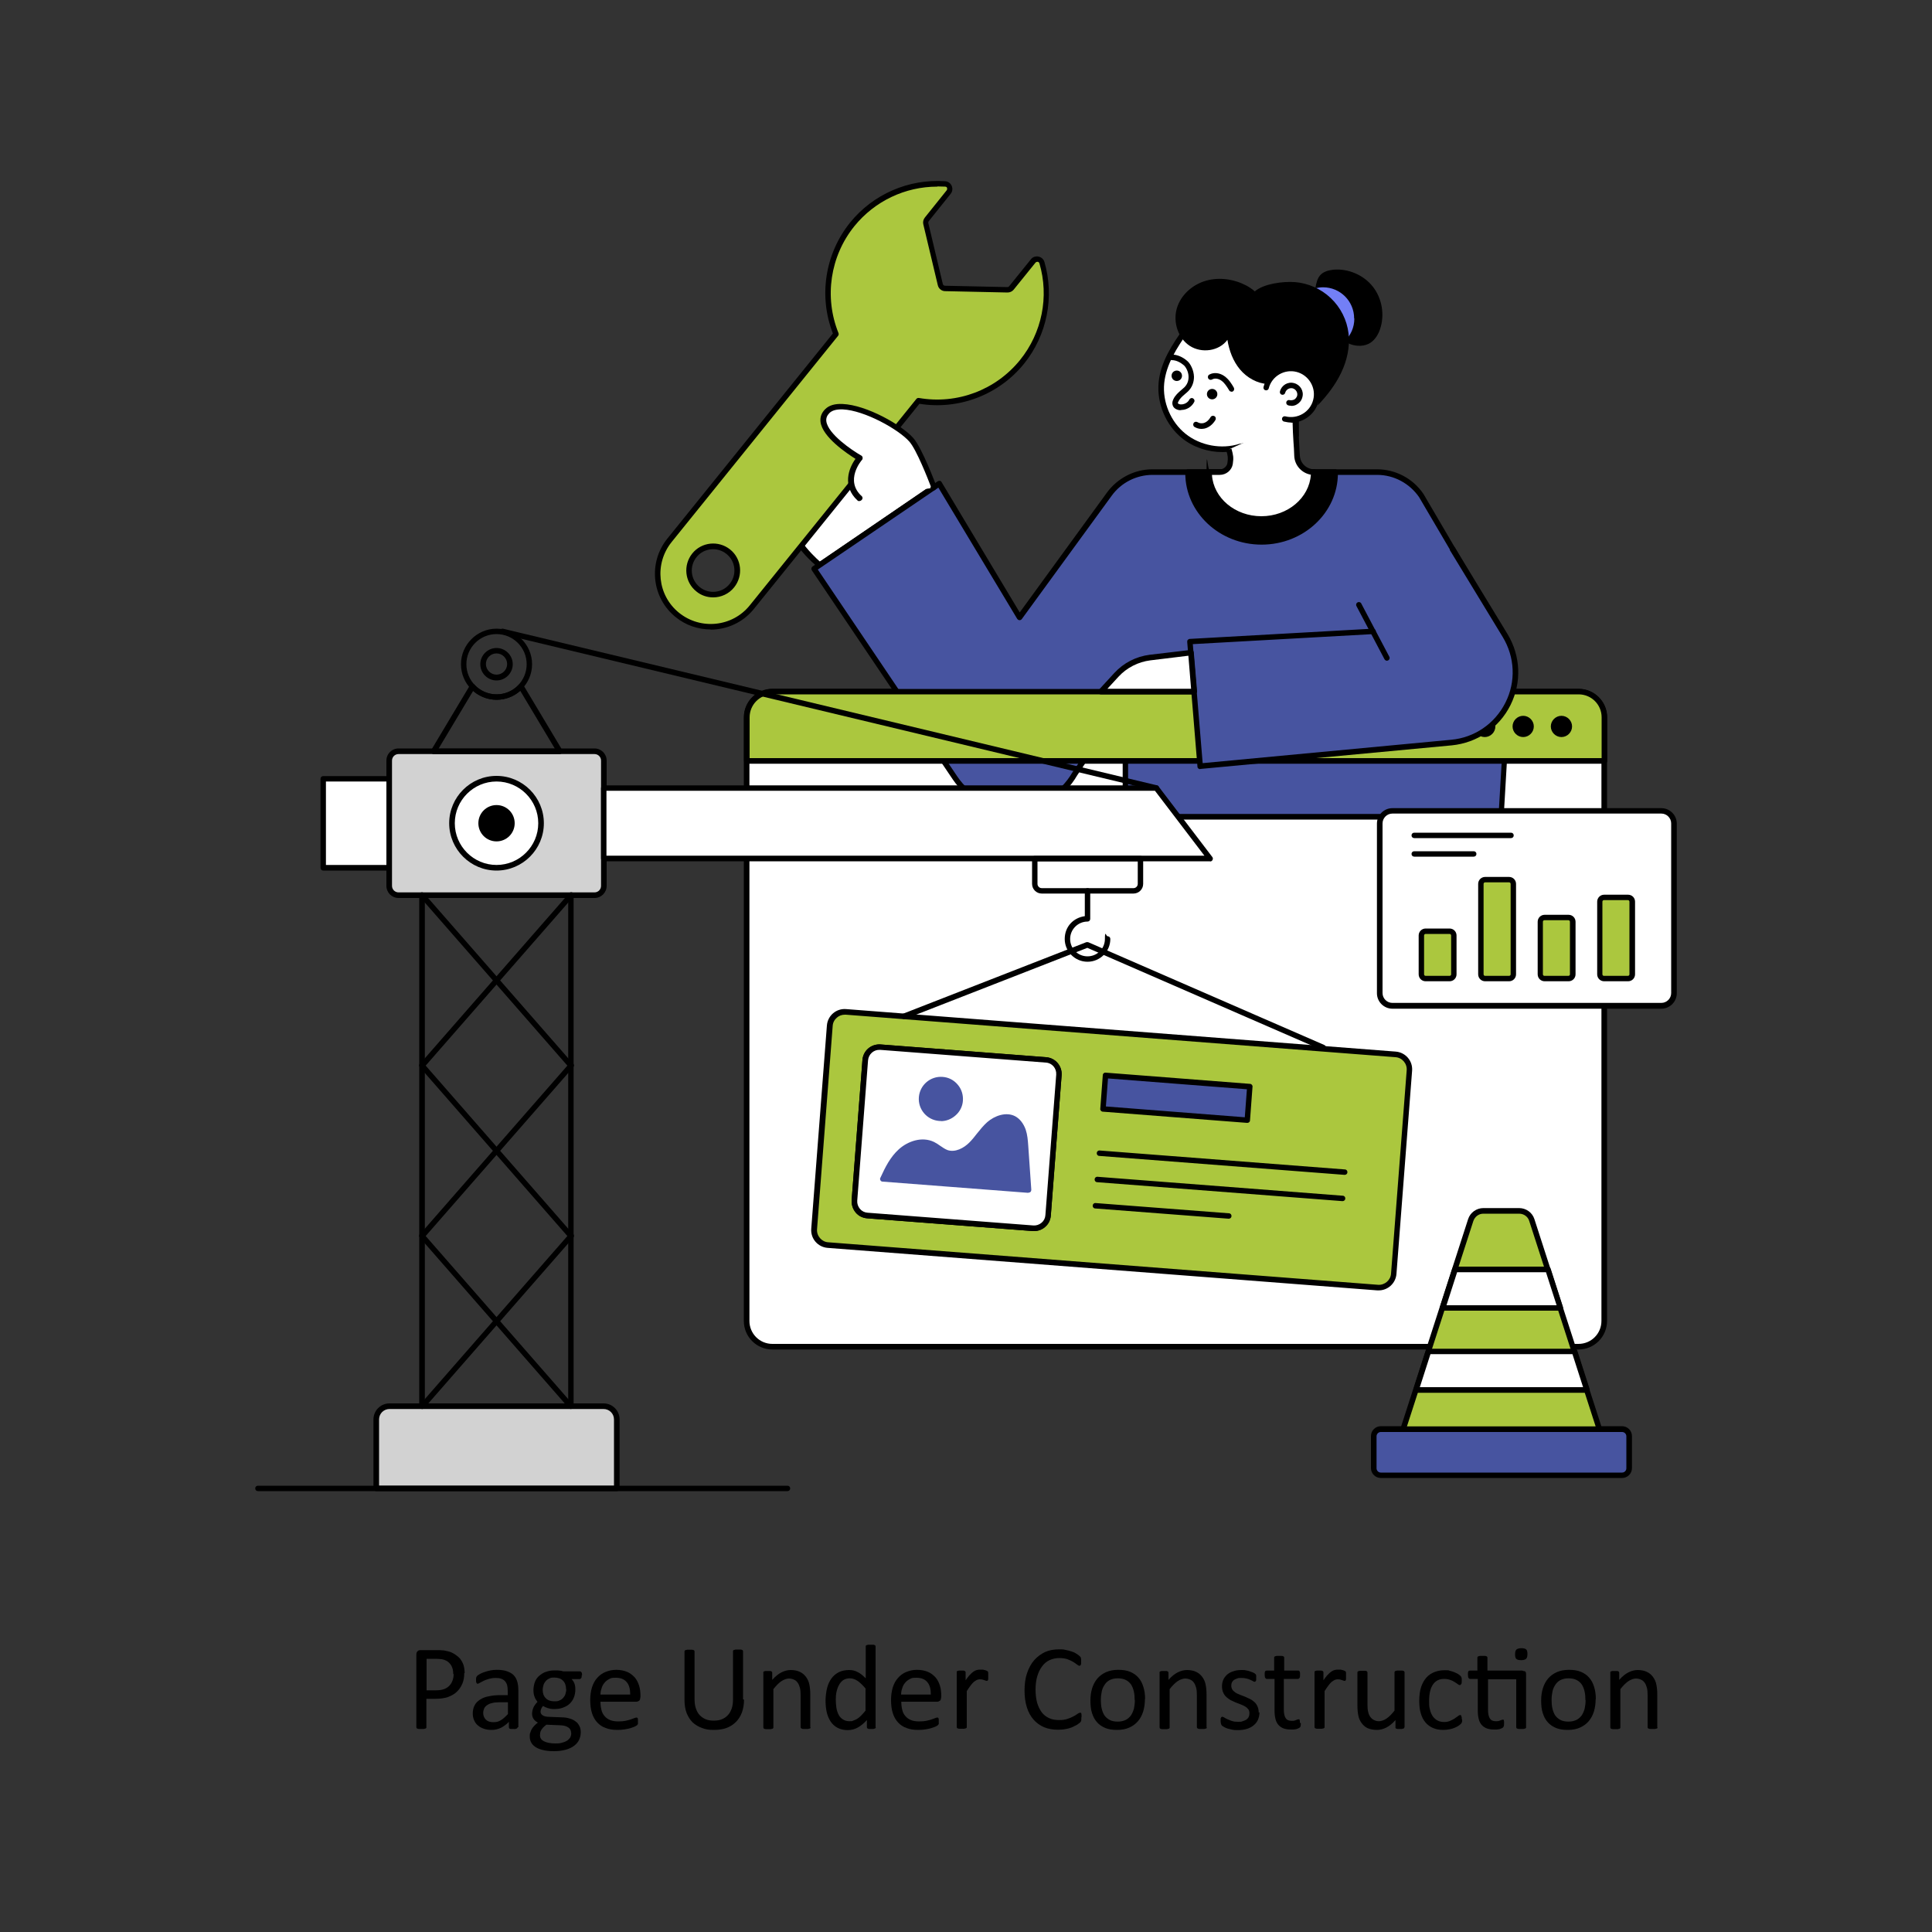 <?xml version="1.0" encoding="UTF-8"?>
<svg xmlns="http://www.w3.org/2000/svg" version="1.1" viewBox="0 0 1000 1000">
  <rect x="0" y="0" width="1000" height="1000" fill="#333333" stroke="none"/>
  <defs>
    <style>
      .cls-1 {
        fill: #fff;
      }

      .cls-2 {
        fill: #abc73e;
      }

      .cls-3 {
        fill: #4754a0;
      }

      .cls-4 {
        fill: #737ff6;
      }

      .cls-5 {
        fill: #d2d2d2;
      }
    </style>
  </defs>
  <!-- Generator: Adobe Illustrator 28.7.1, SVG Export Plug-In . SVG Version: 1.2.0 Build 142)  -->
  <g>
    <g id="Layer_1">
      <g>
        <g>
          <path d="M240.3,866c0,2-.3,3.9-1,5.5-.7,1.6-1.6,3-2.9,4.2-1.2,1.2-2.8,2-4.6,2.7-1.8.6-4,.9-6.5.9h-4.6v14.7c0,.2,0,.3-.1.4,0,.1-.2.2-.4.3-.2,0-.5.1-.8.2-.3,0-.8,0-1.3,0s-1,0-1.3,0c-.3,0-.6-.1-.8-.2-.2,0-.4-.2-.4-.3,0-.1-.1-.3-.1-.4v-37.6c0-.8.2-1.4.7-1.8.4-.4.9-.5,1.5-.5h8.7c.9,0,1.7,0,2.5.1.8,0,1.8.2,2.9.5,1.1.2,2.2.7,3.4,1.4,1.1.7,2.1,1.5,2.9,2.4.8,1,1.4,2.1,1.8,3.3.4,1.3.6,2.7.6,4.2ZM234.6,866.5c0-1.7-.3-3-.9-4.2-.6-1.1-1.4-1.9-2.3-2.5-.9-.5-1.9-.9-2.8-1-1-.1-1.9-.2-2.8-.2h-5v16.3h4.9c1.6,0,3-.2,4.1-.6,1.1-.4,2-1,2.7-1.7.7-.7,1.3-1.6,1.7-2.7.4-1,.6-2.2.6-3.4Z"/>
          <path d="M267.9,894c0,.3,0,.4-.3.6-.2.1-.4.2-.7.3s-.7,0-1.3,0-1,0-1.3,0c-.3,0-.6-.2-.7-.3-.1-.1-.2-.3-.2-.6v-2.8c-1.2,1.3-2.6,2.3-4.1,3.1-1.5.7-3.1,1.1-4.8,1.1s-2.8-.2-4-.6c-1.2-.4-2.2-.9-3.1-1.7-.9-.7-1.5-1.6-2-2.7-.5-1.1-.7-2.3-.7-3.6s.3-3,1-4.2c.6-1.2,1.6-2.1,2.8-2.9,1.2-.8,2.7-1.4,4.5-1.7,1.8-.4,3.7-.6,5.9-.6h3.9v-2.2c0-1.1-.1-2.1-.3-2.9-.2-.8-.6-1.5-1.1-2.1-.5-.6-1.2-1-2-1.3-.8-.3-1.8-.4-3-.4s-2.4.2-3.4.5c-1,.3-1.9.6-2.7,1-.8.4-1.4.7-1.9,1-.5.3-.9.5-1.1.5s-.3,0-.4-.1c-.1,0-.2-.2-.3-.4,0-.2-.2-.4-.2-.6,0-.3,0-.6,0-.9,0-.5,0-.9.1-1.2,0-.3.3-.6.5-.9.3-.3.8-.6,1.5-1,.7-.4,1.5-.7,2.4-1,.9-.3,1.9-.6,3-.8,1.1-.2,2.1-.3,3.2-.3,2,0,3.8.2,5.2.7,1.4.5,2.6,1.1,3.5,2,.9.9,1.5,2,1.9,3.3.4,1.3.6,2.9.6,4.6v19.1ZM262.8,881.1h-4.4c-1.4,0-2.7.1-3.7.4-1,.2-1.9.6-2.6,1.1-.7.5-1.2,1-1.5,1.7-.3.7-.5,1.4-.5,2.3,0,1.5.5,2.6,1.4,3.5.9.9,2.2,1.3,3.9,1.3s2.6-.3,3.8-1c1.2-.7,2.4-1.8,3.7-3.2v-6Z"/>
          <path d="M301.1,867c0,.7,0,1.3-.3,1.6-.2.3-.5.5-.8.5h-4.1c.7.8,1.2,1.6,1.5,2.5.3.9.4,1.9.4,2.8,0,1.6-.3,3.1-.8,4.3-.5,1.3-1.3,2.3-2.2,3.2-1,.9-2.1,1.5-3.5,2-1.3.5-2.8.7-4.5.7s-2.2-.2-3.3-.5c-1-.3-1.8-.7-2.4-1.1-.4.4-.7.8-.9,1.3-.2.5-.4,1-.4,1.7s.3,1.3,1,1.8c.7.5,1.6.7,2.7.8l7.4.3c1.4,0,2.7.2,3.9.6,1.2.3,2.2.8,3.1,1.5.9.6,1.5,1.4,2,2.4.5.9.7,2,.7,3.3s-.3,2.5-.8,3.7c-.5,1.2-1.4,2.2-2.5,3.1-1.1.9-2.6,1.6-4.3,2.1-1.7.5-3.8.8-6.2.8s-4.2-.2-5.8-.6c-1.6-.4-2.9-.9-3.9-1.6-1-.7-1.8-1.5-2.2-2.4-.5-.9-.7-1.9-.7-3s0-1.4.3-2c.2-.6.4-1.3.8-1.9.3-.6.8-1.1,1.3-1.7.5-.5,1.1-1.1,1.8-1.6-1-.5-1.8-1.2-2.3-2-.5-.8-.7-1.7-.7-2.6s.3-2.4.8-3.4c.5-1,1.2-1.9,2-2.7-.6-.8-1.2-1.7-1.5-2.6-.4-1-.6-2.2-.6-3.5s.3-3.1.8-4.3c.5-1.3,1.3-2.4,2.3-3.2s2.1-1.6,3.5-2c1.4-.5,2.8-.7,4.4-.7s1.7,0,2.4.1c.7,0,1.4.2,2.1.4h8.6c.4,0,.6.2.8.5.2.3.3.9.3,1.6ZM295.6,896.9c0-1.2-.5-2.2-1.5-2.8-1-.7-2.3-1-4-1.1l-7.3-.3c-.7.5-1.2,1-1.7,1.5-.4.5-.8.9-1,1.4-.3.4-.4.9-.5,1.3,0,.4-.1.8-.1,1.3,0,1.4.7,2.4,2.1,3.1,1.4.7,3.3,1.1,5.8,1.1s2.9-.2,3.9-.5c1.1-.3,1.9-.7,2.6-1.2.6-.5,1.1-1.1,1.4-1.7.3-.7.4-1.3.4-2ZM293,874.4c0-1.9-.5-3.4-1.6-4.5-1.1-1.1-2.6-1.6-4.5-1.6s-1.9.2-2.6.5c-.7.3-1.4.8-1.9,1.4-.5.6-.9,1.3-1.1,2-.2.8-.4,1.6-.4,2.4,0,1.9.5,3.3,1.6,4.4,1.1,1.1,2.5,1.6,4.5,1.6s1.9-.2,2.7-.5c.8-.3,1.4-.8,1.9-1.4.5-.6.9-1.2,1.1-2,.2-.8.4-1.5.4-2.4Z"/>
          <path d="M331.4,878.6c0,.8-.2,1.4-.6,1.7s-.9.5-1.4.5h-18.6c0,1.6.2,3,.5,4.2.3,1.3.8,2.3,1.6,3.2.7.9,1.7,1.6,2.9,2.1,1.2.5,2.6.7,4.3.7s2.5-.1,3.6-.3c1.1-.2,2-.5,2.7-.7.8-.3,1.4-.5,1.9-.7.5-.2.9-.3,1.1-.3s.3,0,.4.1c.1,0,.2.2.3.3,0,.1.1.4.1.6,0,.3,0,.6,0,1s0,.5,0,.7c0,.2,0,.4,0,.5,0,.2,0,.3-.2.4,0,.1-.2.2-.3.4-.1.1-.5.3-1,.6-.6.3-1.3.5-2.2.8-.9.3-1.9.5-3.1.7-1.2.2-2.4.3-3.8.3-2.3,0-4.4-.3-6.1-1-1.8-.6-3.2-1.6-4.4-2.9-1.2-1.3-2.1-2.9-2.7-4.8-.6-1.9-.9-4.2-.9-6.7s.3-4.6.9-6.6c.6-1.9,1.5-3.6,2.7-4.9,1.2-1.4,2.6-2.4,4.3-3.1,1.7-.7,3.6-1.1,5.6-1.1s4.1.4,5.7,1.1c1.6.7,2.8,1.7,3.9,2.9,1,1.2,1.7,2.6,2.2,4.2.5,1.6.7,3.4.7,5.2v.9ZM326.2,877.1c0-2.7-.5-4.9-1.8-6.4-1.3-1.6-3.2-2.3-5.7-2.3s-2.4.2-3.4.7c-1,.5-1.8,1.1-2.4,1.9-.7.8-1.2,1.7-1.5,2.8-.4,1.1-.6,2.2-.6,3.3h15.4Z"/>
          <path d="M385.1,879.8c0,2.5-.4,4.7-1.1,6.6-.7,1.9-1.8,3.6-3.1,4.9-1.3,1.3-3,2.4-4.9,3.1s-4.1,1-6.6,1-4.3-.3-6.1-1-3.4-1.6-4.8-2.9c-1.3-1.3-2.3-2.9-3.1-4.8-.7-1.9-1.1-4.1-1.1-6.6v-25.3c0-.2,0-.3.1-.4,0-.1.2-.2.4-.3.2,0,.5-.1.8-.2.3,0,.8,0,1.3,0s.9,0,1.3,0c.4,0,.6.1.8.2.2,0,.3.2.4.3,0,.1.1.3.1.4v24.6c0,1.9.2,3.5.7,4.9.5,1.4,1.1,2.6,2,3.5.9.9,1.9,1.6,3.1,2.1,1.2.5,2.6.7,4.1.7s3-.2,4.2-.7c1.2-.5,2.3-1.2,3.1-2.1.9-.9,1.5-2.1,2-3.4.5-1.4.7-3,.7-4.8v-24.9c0-.2,0-.3.1-.4,0-.1.2-.2.4-.3.2,0,.5-.1.8-.2.3,0,.8,0,1.3,0s.9,0,1.3,0c.3,0,.6.1.8.2.2,0,.3.2.4.3,0,.1.1.3.1.4v24.8Z"/>
          <path d="M419.6,894c0,.2,0,.3-.1.4,0,.1-.2.2-.4.3-.2,0-.5.1-.8.2-.3,0-.8,0-1.3,0s-1,0-1.3,0c-.3,0-.6-.1-.8-.2s-.3-.2-.4-.3c0-.1-.1-.3-.1-.4v-16.6c0-1.6-.1-2.9-.4-3.9-.3-1-.6-1.8-1.1-2.5-.5-.7-1.1-1.3-1.9-1.6-.8-.4-1.7-.6-2.7-.6s-2.6.5-3.9,1.4c-1.3.9-2.7,2.3-4.1,4.1v19.8c0,.2,0,.3-.1.4,0,.1-.2.2-.4.3-.2,0-.5.1-.8.2-.3,0-.8,0-1.3,0s-.9,0-1.3,0c-.3,0-.6-.1-.8-.2-.2,0-.3-.2-.4-.3,0-.1-.1-.3-.1-.4v-28.3c0-.2,0-.3,0-.4,0-.1.2-.2.4-.3.2,0,.4-.2.7-.2.3,0,.7,0,1.2,0s.8,0,1.1,0c.3,0,.5,0,.7.2.2,0,.3.2.4.3,0,.1.1.3.1.4v3.7c1.6-1.8,3.2-3.1,4.8-3.9,1.6-.8,3.2-1.2,4.8-1.2s3.5.3,4.8,1c1.3.6,2.3,1.5,3.1,2.6.8,1.1,1.4,2.3,1.7,3.8.3,1.4.5,3.2.5,5.2v17.3Z"/>
          <path d="M453.3,894c0,.2,0,.3-.1.4,0,.1-.2.2-.4.3-.2,0-.4.1-.7.2-.3,0-.7,0-1.1,0s-.8,0-1.1,0c-.3,0-.5,0-.7-.2-.2,0-.3-.2-.4-.3,0-.1-.1-.3-.1-.4v-3.7c-1.5,1.6-3,2.9-4.6,3.8-1.6.9-3.4,1.4-5.3,1.4s-3.8-.4-5.3-1.2c-1.5-.8-2.7-1.9-3.6-3.3-.9-1.4-1.6-3-2-4.8-.4-1.9-.6-3.8-.6-5.9s.3-4.6.8-6.6c.5-2,1.3-3.6,2.3-5,1-1.4,2.3-2.4,3.8-3.2,1.5-.7,3.3-1.1,5.3-1.1s3.2.4,4.5,1.1c1.4.7,2.7,1.8,4.1,3.2v-16.5c0-.1,0-.3.1-.4,0-.1.2-.2.4-.3.2,0,.5-.1.8-.2.3,0,.7,0,1.2,0s1,0,1.3,0c.3,0,.6.1.8.2.2,0,.3.2.4.3,0,.1.1.3.1.4v41.9ZM448.1,874.1c-1.4-1.7-2.8-3.1-4.1-4-1.3-.9-2.7-1.4-4.1-1.4s-2.4.3-3.4.9c-.9.6-1.7,1.5-2.2,2.5-.6,1-1,2.2-1.3,3.5-.3,1.3-.4,2.6-.4,4s.1,2.8.3,4.2c.2,1.4.6,2.6,1.1,3.6.5,1.1,1.3,1.9,2.2,2.5.9.6,2,1,3.4,1s1.4,0,2-.3c.6-.2,1.3-.5,2-.9.7-.4,1.4-1,2.1-1.7.7-.7,1.5-1.6,2.3-2.6v-11.3Z"/>
          <path d="M487.1,878.6c0,.8-.2,1.4-.6,1.7s-.9.5-1.4.5h-18.6c0,1.6.2,3,.5,4.2.3,1.3.8,2.3,1.6,3.2.7.9,1.7,1.6,2.9,2.1,1.2.5,2.6.7,4.3.7s2.5-.1,3.6-.3c1.1-.2,2-.5,2.7-.7.8-.3,1.4-.5,1.9-.7.5-.2.9-.3,1.1-.3s.3,0,.4.1c.1,0,.2.2.3.3,0,.1.1.4.1.6,0,.3,0,.6,0,1s0,.5,0,.7c0,.2,0,.4,0,.5,0,.2,0,.3-.2.4,0,.1-.2.2-.3.4-.1.1-.5.3-1,.6-.6.3-1.3.5-2.2.8-.9.3-1.9.5-3.1.7-1.2.2-2.4.3-3.8.3-2.3,0-4.4-.3-6.1-1-1.8-.6-3.2-1.6-4.4-2.9-1.2-1.3-2.1-2.9-2.7-4.8-.6-1.9-.9-4.2-.9-6.7s.3-4.6.9-6.6c.6-1.9,1.5-3.6,2.7-4.9,1.2-1.4,2.6-2.4,4.3-3.1,1.7-.7,3.6-1.1,5.6-1.1s4.1.4,5.7,1.1c1.6.7,2.8,1.7,3.9,2.9,1,1.2,1.7,2.6,2.2,4.2.5,1.6.7,3.4.7,5.2v.9ZM481.8,877.1c0-2.7-.5-4.9-1.8-6.4-1.3-1.6-3.2-2.3-5.7-2.3s-2.4.2-3.4.7c-1,.5-1.8,1.1-2.4,1.9-.7.8-1.2,1.7-1.5,2.8-.4,1.1-.6,2.2-.6,3.3h15.4Z"/>
          <path d="M511.5,867.6c0,.5,0,.8,0,1.2,0,.3,0,.6-.1.7,0,.2-.1.3-.2.4,0,0-.2.1-.4.1s-.4,0-.6-.1c-.2,0-.5-.2-.8-.3-.3,0-.6-.2-1-.3-.4,0-.8-.1-1.2-.1s-1,.1-1.5.3c-.5.2-1,.6-1.6,1-.6.5-1.1,1.1-1.7,1.9-.6.8-1.3,1.8-2,2.9v18.6c0,.2,0,.3-.1.4,0,.1-.2.2-.4.3-.2,0-.5.1-.8.2-.3,0-.8,0-1.3,0s-.9,0-1.3,0c-.3,0-.6-.1-.8-.2-.2,0-.3-.2-.4-.3,0-.1-.1-.3-.1-.4v-28.3c0-.2,0-.3,0-.4,0-.1.2-.2.4-.3.2,0,.4-.2.7-.2.3,0,.7,0,1.2,0s.8,0,1.1,0c.3,0,.5,0,.7.2.2,0,.3.2.4.3,0,.1.1.3.1.4v4.1c.8-1.1,1.5-2.1,2.2-2.8.7-.7,1.3-1.3,1.9-1.7s1.2-.7,1.8-.8c.6-.2,1.2-.2,1.8-.2s.6,0,.9,0c.3,0,.7,0,1.1.2.4,0,.7.2,1,.3.3.1.5.2.6.3.1.1.2.2.3.3,0,0,0,.2.1.4,0,.1,0,.4,0,.6,0,.3,0,.7,0,1.1Z"/>
          <path d="M559.7,889c0,.3,0,.6,0,.9,0,.3,0,.5-.1.7,0,.2-.1.4-.2.5,0,.1-.2.3-.4.5-.2.2-.7.5-1.3,1-.7.4-1.5.8-2.5,1.3-1,.4-2.1.8-3.4,1-1.3.3-2.7.4-4.2.4-2.6,0-5-.4-7.2-1.3-2.1-.9-3.9-2.2-5.4-3.9-1.5-1.7-2.7-3.8-3.5-6.4-.8-2.5-1.2-5.4-1.2-8.7s.4-6.4,1.3-9c.9-2.6,2.1-4.9,3.7-6.7,1.6-1.8,3.5-3.2,5.6-4.2,2.2-1,4.6-1.4,7.3-1.4s2.3.1,3.4.3c1.1.2,2.1.5,3.1.8.9.3,1.8.7,2.5,1.2.7.4,1.2.8,1.5,1.1.3.3.5.5.6.6,0,.1.2.3.2.5,0,.2,0,.4.1.7,0,.3,0,.6,0,1s0,.8,0,1.1c0,.3-.1.5-.2.7,0,.2-.2.3-.3.4-.1,0-.3.1-.4.1-.3,0-.7-.2-1.2-.6-.5-.4-1.2-.9-2-1.4-.8-.5-1.8-.9-3-1.4-1.2-.4-2.6-.6-4.3-.6s-3.5.4-5,1.1c-1.5.7-2.8,1.8-3.8,3.2-1.1,1.4-1.9,3.1-2.5,5.1-.6,2-.9,4.3-.9,6.9s.3,4.9.8,6.8c.6,2,1.4,3.6,2.4,5,1,1.3,2.3,2.3,3.8,3,1.5.7,3.2,1,5.2,1s3-.2,4.3-.6c1.2-.4,2.2-.8,3.1-1.3.9-.5,1.6-.9,2.1-1.3.5-.4,1-.6,1.3-.6s.3,0,.4,0c.1,0,.2.2.3.4,0,.2.1.4.1.7,0,.3,0,.7,0,1.2Z"/>
          <path d="M592.6,879.5c0,2.3-.3,4.4-.9,6.4-.6,1.9-1.5,3.6-2.7,5-1.2,1.4-2.7,2.5-4.5,3.3-1.8.8-3.9,1.2-6.3,1.2s-4.4-.3-6.1-1c-1.7-.7-3.2-1.7-4.3-3-1.2-1.3-2-2.9-2.6-4.8-.6-1.9-.8-4-.8-6.4s.3-4.4.9-6.4c.6-1.9,1.5-3.6,2.7-5,1.2-1.4,2.7-2.5,4.5-3.3,1.8-.8,3.9-1.2,6.3-1.2s4.4.3,6.1,1c1.7.7,3.2,1.7,4.3,3,1.2,1.3,2,2.9,2.6,4.8.6,1.9.9,4,.9,6.4ZM587.3,879.9c0-1.5-.1-3-.4-4.3-.3-1.4-.8-2.6-1.4-3.6-.7-1-1.5-1.8-2.7-2.4-1.1-.6-2.5-.9-4.2-.9s-2.9.3-4,.8c-1.1.5-2,1.3-2.7,2.3-.7,1-1.3,2.2-1.6,3.5-.3,1.4-.5,2.9-.5,4.5s.1,3,.4,4.4c.3,1.4.8,2.6,1.4,3.6.7,1,1.6,1.8,2.7,2.4,1.1.6,2.5.9,4.2.9s2.8-.3,4-.8c1.1-.5,2-1.3,2.8-2.3.7-1,1.2-2.2,1.6-3.5.3-1.4.5-2.9.5-4.5Z"/>
          <path d="M624.7,894c0,.2,0,.3-.1.4,0,.1-.2.2-.4.3-.2,0-.5.1-.8.2-.3,0-.8,0-1.3,0s-1,0-1.3,0c-.3,0-.6-.1-.8-.2s-.3-.2-.4-.3c0-.1-.1-.3-.1-.4v-16.6c0-1.6-.1-2.9-.4-3.9-.3-1-.6-1.8-1.1-2.5-.5-.7-1.1-1.3-1.9-1.6-.8-.4-1.7-.6-2.7-.6s-2.6.5-3.9,1.4c-1.3.9-2.7,2.3-4.1,4.1v19.8c0,.2,0,.3-.1.4,0,.1-.2.2-.4.3-.2,0-.5.1-.8.2-.3,0-.8,0-1.3,0s-.9,0-1.3,0c-.3,0-.6-.1-.8-.2-.2,0-.3-.2-.4-.3,0-.1-.1-.3-.1-.4v-28.3c0-.2,0-.3,0-.4,0-.1.2-.2.4-.3.2,0,.4-.2.7-.2.3,0,.7,0,1.2,0s.8,0,1.1,0c.3,0,.5,0,.7.2.2,0,.3.2.4.3,0,.1.1.3.1.4v3.7c1.6-1.8,3.2-3.1,4.8-3.9,1.6-.8,3.2-1.2,4.8-1.2s3.5.3,4.8,1c1.3.6,2.3,1.5,3.1,2.6.8,1.1,1.4,2.3,1.7,3.8.3,1.4.5,3.2.5,5.2v17.3Z"/>
          <path d="M651.9,886.3c0,1.4-.3,2.7-.8,3.9-.5,1.1-1.3,2.1-2.3,2.9-1,.8-2.2,1.4-3.5,1.8-1.4.4-2.9.6-4.5.6s-2,0-2.9-.2c-.9-.2-1.7-.4-2.5-.6-.7-.2-1.3-.5-1.8-.8-.5-.3-.9-.5-1.1-.7-.2-.2-.4-.5-.5-.9-.1-.4-.2-.9-.2-1.5s0-.7,0-1c0-.3,0-.5.2-.7,0-.2.2-.3.3-.4.1,0,.2-.1.4-.1.2,0,.6.1,1,.4.5.3,1,.6,1.7.9.7.3,1.4.6,2.3.9.9.3,1.9.4,3.1.4s1.7,0,2.4-.3c.7-.2,1.3-.5,1.9-.8.5-.4.9-.8,1.2-1.4.3-.6.4-1.2.4-2s-.2-1.5-.6-2c-.4-.5-.9-1-1.6-1.4-.7-.4-1.4-.8-2.3-1.1-.8-.3-1.7-.7-2.6-1-.9-.4-1.8-.8-2.6-1.2-.8-.5-1.6-1-2.3-1.7-.7-.6-1.2-1.4-1.6-2.3-.4-.9-.6-2-.6-3.2s.2-2.2.6-3.2c.4-1,1.1-1.9,1.9-2.7.9-.8,1.9-1.4,3.2-1.8,1.3-.5,2.8-.7,4.5-.7s1.5,0,2.3.2c.8.1,1.4.3,2,.5.6.2,1.1.4,1.6.6.4.2.8.4,1,.6.2.2.4.3.4.4,0,.1.1.3.2.4,0,.2,0,.4,0,.6,0,.2,0,.5,0,.8s0,.7,0,.9c0,.3,0,.5-.2.6,0,.2-.2.3-.3.4-.1,0-.2.1-.3.1-.2,0-.5-.1-.8-.3-.4-.2-.8-.5-1.4-.7-.6-.3-1.2-.5-2-.7-.8-.2-1.6-.3-2.6-.3s-1.7,0-2.3.3c-.7.2-1.2.5-1.7.8-.4.4-.8.8-1,1.3-.2.5-.3,1-.3,1.6s.2,1.5.6,2.1c.4.6,1,1,1.6,1.5.7.4,1.4.8,2.3,1.1.9.3,1.7.7,2.6,1,.9.4,1.8.8,2.6,1.2.9.4,1.6,1,2.3,1.6.7.6,1.2,1.4,1.6,2.3.4.9.6,1.9.6,3.1Z"/>
          <path d="M673.3,891.9c0,.6,0,1.1-.1,1.4,0,.4-.2.6-.4.8-.2.2-.4.3-.8.5-.3.1-.7.3-1.1.4-.4,0-.9.2-1.4.2s-1,0-1.4,0c-1.5,0-2.7-.2-3.8-.6-1-.4-1.9-1-2.6-1.8-.7-.8-1.2-1.8-1.5-3-.3-1.2-.5-2.6-.5-4.3v-16.5h-4c-.3,0-.6-.2-.8-.5-.2-.3-.3-.9-.3-1.6s0-.7,0-1c0-.3.1-.5.2-.7,0-.2.2-.3.3-.4.1,0,.3-.1.5-.1h3.9v-6.7c0-.1,0-.3.1-.4,0-.1.2-.2.4-.3.2,0,.5-.2.8-.2.3,0,.8,0,1.3,0s1,0,1.3,0c.3,0,.6.1.8.2.2,0,.3.2.4.3,0,.1.1.3.1.4v6.7h7.3c.2,0,.3,0,.4.1.1,0,.2.2.3.4,0,.2.2.4.2.7,0,.3,0,.6,0,1,0,.8,0,1.3-.3,1.6-.2.3-.4.5-.8.5h-7.3v15.8c0,2,.3,3.4.9,4.4.6,1,1.6,1.5,3.1,1.5s.9,0,1.3-.1c.4,0,.7-.2,1-.3.3-.1.5-.2.8-.3s.4-.1.6-.1.2,0,.3,0c0,0,.2.2.2.3,0,.1,0,.3.1.6,0,.3,0,.6,0,.9Z"/>
          <path d="M696.7,867.6c0,.5,0,.8,0,1.2,0,.3,0,.6-.1.7,0,.2-.1.3-.2.4,0,0-.2.1-.4.1s-.4,0-.6-.1c-.2,0-.5-.2-.8-.3-.3,0-.6-.2-1-.3-.4,0-.8-.1-1.2-.1s-1,.1-1.5.3c-.5.2-1,.6-1.6,1-.6.5-1.1,1.1-1.7,1.9-.6.8-1.3,1.8-2,2.9v18.6c0,.2,0,.3-.1.4,0,.1-.2.2-.4.3-.2,0-.5.1-.8.2-.3,0-.8,0-1.3,0s-.9,0-1.3,0c-.3,0-.6-.1-.8-.2-.2,0-.3-.2-.4-.3,0-.1-.1-.3-.1-.4v-28.3c0-.2,0-.3,0-.4,0-.1.2-.2.4-.3.2,0,.4-.2.7-.2.3,0,.7,0,1.2,0s.8,0,1.1,0c.3,0,.5,0,.7.2.2,0,.3.2.4.3,0,.1.1.3.1.4v4.1c.8-1.1,1.5-2.1,2.2-2.8.7-.7,1.3-1.3,1.9-1.7s1.2-.7,1.8-.8c.6-.2,1.2-.2,1.8-.2s.6,0,.9,0c.3,0,.7,0,1.1.2.4,0,.7.2,1,.3.3.1.5.2.6.3.1.1.2.2.3.3,0,0,0,.2.1.4,0,.1,0,.4,0,.6,0,.3,0,.7,0,1.1Z"/>
          <path d="M726.9,894c0,.2,0,.3-.1.4,0,.1-.2.2-.4.3-.2,0-.4.1-.7.2-.3,0-.7,0-1.1,0s-.9,0-1.2,0c-.3,0-.5-.1-.7-.2-.2,0-.3-.2-.4-.3,0-.1,0-.3,0-.4v-3.7c-1.6,1.8-3.2,3.1-4.8,3.9-1.6.8-3.2,1.2-4.8,1.2s-3.5-.3-4.8-.9c-1.3-.6-2.3-1.5-3.1-2.6-.8-1.1-1.4-2.3-1.7-3.8-.3-1.4-.5-3.2-.5-5.2v-17.2c0-.2,0-.3.1-.4,0-.1.2-.2.4-.3.2,0,.5-.2.8-.2.3,0,.8,0,1.3,0s.9,0,1.3,0c.3,0,.6,0,.8.2.2,0,.3.2.4.3,0,.1.1.3.1.4v16.5c0,1.7.1,3,.4,4,.2,1,.6,1.8,1.1,2.5.5.7,1.1,1.2,1.9,1.6.8.4,1.6.6,2.6.6s2.6-.5,3.9-1.4c1.3-.9,2.7-2.3,4.1-4.1v-19.8c0-.2,0-.3.1-.4,0-.1.2-.2.4-.3.2,0,.5-.2.8-.2.3,0,.7,0,1.3,0s.9,0,1.3,0c.3,0,.6,0,.8.2.2,0,.3.2.4.3,0,.1.1.3.1.4v28.3Z"/>
          <path d="M756.8,889.7c0,.4,0,.7,0,.9,0,.3,0,.5-.1.7,0,.2-.1.3-.2.5,0,.1-.2.3-.5.6-.3.3-.7.6-1.3,1-.6.4-1.3.7-2.1,1-.8.3-1.6.6-2.6.7-.9.2-1.9.3-2.9.3-2,0-3.8-.3-5.4-1-1.6-.7-2.9-1.7-3.9-2.9-1.1-1.3-1.9-2.9-2.4-4.7-.6-1.9-.8-4-.8-6.5s.3-5.2,1-7.2c.7-2,1.6-3.6,2.8-4.9,1.2-1.3,2.6-2.2,4.2-2.8,1.6-.6,3.3-.9,5.2-.9s1.8,0,2.6.3c.8.2,1.6.4,2.3.7.7.3,1.3.6,1.9.9.6.4,1,.7,1.2.9.3.3.4.5.5.6,0,.1.2.3.2.5,0,.2.1.4.1.7,0,.3,0,.6,0,.9,0,.8,0,1.4-.3,1.7-.2.3-.4.5-.7.5s-.7-.2-1.1-.5c-.4-.3-.9-.7-1.6-1.1-.6-.4-1.4-.8-2.3-1.1-.9-.3-1.9-.5-3.2-.5-2.5,0-4.4,1-5.7,2.9-1.3,1.9-2,4.7-2,8.4s.2,3.4.5,4.8c.3,1.4.9,2.5,1.5,3.4.7.9,1.5,1.6,2.5,2.1,1,.5,2.1.7,3.3.7s2.2-.2,3.1-.6c.9-.4,1.7-.8,2.3-1.2.7-.5,1.2-.9,1.7-1.2.5-.4.8-.6,1.1-.6s.3,0,.4.1c.1,0,.2.2.3.4,0,.2.1.5.2.8,0,.3,0,.7,0,1.1Z"/>
          <path d="M788.3,864.9c.6,0,1.1.1,1.3.4.2.3.3.7.3,1.2v27.5c0,.2,0,.3-.1.4,0,.1-.2.2-.4.3-.2,0-.5.1-.8.2-.3,0-.7,0-1.2,0s-1,0-1.3,0c-.3,0-.6-.1-.8-.2-.2,0-.3-.2-.4-.3,0-.1-.1-.3-.1-.4v-24.8h-14.6v15.8c0,2,.3,3.4.9,4.4.6,1,1.6,1.5,3.1,1.5s.9,0,1.3-.1c.4,0,.7-.2,1-.3.3-.1.5-.2.8-.3s.4-.1.6-.1.2,0,.3,0c0,0,.2.2.2.3,0,.1,0,.3.1.6,0,.3,0,.6,0,.9,0,.6,0,1.1-.1,1.4s-.2.6-.4.8c-.2.2-.4.3-.8.5-.3.1-.7.3-1.1.4-.4,0-.9.2-1.4.2s-1,0-1.4,0c-1.5,0-2.7-.2-3.8-.6-1-.4-1.9-1-2.6-1.8-.7-.8-1.2-1.8-1.5-3-.3-1.2-.5-2.6-.5-4.3v-16.5h-4c-.3,0-.6-.2-.8-.5-.2-.3-.3-.9-.3-1.6s0-.7,0-1c0-.3.1-.5.2-.7,0-.2.2-.3.3-.4.1,0,.3-.1.5-.1h3.9v-6.7c0-.1,0-.3.1-.4,0-.1.2-.2.4-.3.2,0,.5-.2.8-.2.3,0,.8,0,1.3,0s1,0,1.3,0c.3,0,.6.1.8.2.2,0,.3.2.4.3,0,.1.1.3.1.4v6.7h18.2ZM790.6,856.1c0,1.2-.2,2-.7,2.5-.5.4-1.3.7-2.5.7s-2-.2-2.5-.6c-.5-.4-.7-1.2-.7-2.4s.2-2,.7-2.5c.5-.4,1.3-.7,2.5-.7s2,.2,2.5.6c.5.4.7,1.2.7,2.4Z"/>
          <path d="M825.9,879.5c0,2.3-.3,4.4-.9,6.4-.6,1.9-1.5,3.6-2.7,5-1.2,1.4-2.7,2.5-4.5,3.3-1.8.8-3.9,1.2-6.3,1.2s-4.4-.3-6.1-1c-1.7-.7-3.2-1.7-4.3-3-1.2-1.3-2-2.9-2.6-4.8-.6-1.9-.8-4-.8-6.4s.3-4.4.9-6.4c.6-1.9,1.5-3.6,2.7-5,1.2-1.4,2.7-2.5,4.5-3.3,1.8-.8,3.9-1.2,6.3-1.2s4.4.3,6.1,1c1.7.7,3.2,1.7,4.3,3,1.2,1.3,2,2.9,2.6,4.8.6,1.9.9,4,.9,6.4ZM820.6,879.9c0-1.5-.1-3-.4-4.3-.3-1.4-.8-2.6-1.4-3.6-.7-1-1.5-1.8-2.7-2.4-1.1-.6-2.5-.9-4.2-.9s-2.9.3-4,.8c-1.1.5-2,1.3-2.7,2.3-.7,1-1.3,2.2-1.6,3.5-.3,1.4-.5,2.9-.5,4.5s.1,3,.4,4.4c.3,1.4.8,2.6,1.4,3.6.7,1,1.6,1.8,2.7,2.4,1.1.6,2.5.9,4.2.9s2.8-.3,4-.8c1.1-.5,2-1.3,2.8-2.3.7-1,1.2-2.2,1.6-3.5.3-1.4.5-2.9.5-4.5Z"/>
          <path d="M858,894c0,.2,0,.3-.1.4,0,.1-.2.2-.4.3-.2,0-.5.1-.8.2-.3,0-.8,0-1.3,0s-1,0-1.3,0c-.3,0-.6-.1-.8-.2-.2,0-.3-.2-.4-.3,0-.1-.1-.3-.1-.4v-16.6c0-1.6-.1-2.9-.4-3.9-.3-1-.6-1.8-1.1-2.5-.5-.7-1.1-1.3-1.9-1.6-.8-.4-1.7-.6-2.7-.6s-2.6.5-3.9,1.4c-1.3.9-2.7,2.3-4.1,4.1v19.8c0,.2,0,.3-.1.4,0,.1-.2.2-.4.3-.2,0-.5.1-.8.2-.3,0-.8,0-1.3,0s-.9,0-1.3,0c-.3,0-.6-.1-.8-.2-.2,0-.3-.2-.4-.3,0-.1-.1-.3-.1-.4v-28.3c0-.2,0-.3,0-.4,0-.1.2-.2.4-.3.2,0,.4-.2.7-.2.3,0,.7,0,1.2,0s.8,0,1.1,0c.3,0,.5,0,.7.2.2,0,.3.2.4.3,0,.1.1.3.1.4v3.7c1.6-1.8,3.2-3.1,4.8-3.9,1.6-.8,3.2-1.2,4.8-1.2s3.5.3,4.8,1c1.3.6,2.3,1.5,3.1,2.6.8,1.1,1.4,2.3,1.7,3.8.3,1.4.5,3.2.5,5.2v17.3Z"/>
        </g>
        <g>
          <g>
            <path class="cls-1" d="M614.4,170.1c-6.1,8.5-12.2,17.7-13.2,28.2-1,10.3,3.5,21,11.6,27.5,8.1,6.5,19.5,8.6,29.3,5.4l28.7-5.8v-60.7l-56.5,5.5Z"/>
            <path d="M632.7,234c-7.5,0-15.1-2.5-20.9-7.2-8.4-6.8-13.1-18-12.1-28.8,1-10.6,7-19.7,13.5-28.8.2-.3.6-.6,1-.6l56.5-5.5c.4,0,.8,0,1.1.4.3.3.5.7.5,1.1v60.7c0,.7-.5,1.3-1.1,1.4l-28.7,5.8c-3.1,1-6.4,1.5-9.7,1.5ZM615.2,171.4c-6.1,8.6-11.6,17.2-12.6,26.9-1,9.8,3.4,20.1,11,26.2,7.7,6.2,18.7,8.2,28,5.2,0,0,.1,0,.2,0l27.6-5.6v-58l-54.2,5.2Z"/>
          </g>
          <g>
            <rect class="cls-1" x="386.5" y="358" width="443.9" height="339.1" rx="13.4" ry="13.4"/>
            <path d="M817,698.5h-417.2c-8.2,0-14.8-6.6-14.8-14.8v-312.4c0-8.2,6.6-14.8,14.8-14.8h417.2c8.2,0,14.8,6.6,14.8,14.8v312.4c0,8.2-6.6,14.8-14.8,14.8ZM399.8,359.4c-6.6,0-11.9,5.3-11.9,11.9v312.4c0,6.6,5.3,11.9,11.9,11.9h417.2c6.6,0,11.9-5.3,11.9-11.9v-312.4c0-6.6-5.3-11.9-11.9-11.9h-417.2Z"/>
          </g>
          <rect class="cls-2" x="514.9" y="444.7" width="121.1" height="300.9" rx="7.8" ry="7.8" transform="translate(-62.2 1123) rotate(-85.6)"/>
          <path d="M407.6,771.8H133.5c-.8,0-1.4-.6-1.4-1.4s.6-1.4,1.4-1.4h274.1c.8,0,1.4.6,1.4,1.4s-.6,1.4-1.4,1.4Z"/>
          <g>
            <rect class="cls-1" x="167.3" y="403.1" width="34.2" height="46.1"/>
            <path d="M201.5,450.6h-34.2c-.8,0-1.4-.6-1.4-1.4v-46.1c0-.8.6-1.4,1.4-1.4h34.2c.8,0,1.4.6,1.4,1.4v46.1c0,.8-.6,1.4-1.4,1.4ZM168.7,447.7h31.3v-43.2h-31.3v43.2Z"/>
          </g>
          <g>
            <path class="cls-1" d="M424.3,292.4s-19.4-15.1-19-34.5,51.5-37.4,51.5-37.4l26,31.7-58.5,40.1Z"/>
            <path d="M424.3,293.9c-.3,0-.6-.1-.9-.3-.8-.6-20-15.8-19.5-35.6.4-20.1,50.3-37.9,52.5-38.7.6-.2,1.2,0,1.6.4l26,31.7c.3.3.4.7.3,1.1,0,.4-.3.8-.6,1l-58.5,40.1c-.2.2-.5.3-.8.3ZM456.4,222.3c-6.9,2.6-49.3,19-49.6,35.7-.3,16.2,14.1,29.6,17.6,32.7l56.4-38.6-24.4-29.7Z"/>
          </g>
          <g>
            <path class="cls-3" d="M782.1,335.5l-5.1,87.2h-194.5v-61.5l-26.2,39.3c-13.5,23.4-46.8,24.5-61.9,2.1l-73-108.3,64.8-44.1,41.6,69.2,46.5-63.8c5.2-7.2,13.5-11.4,22.4-11.4h116.2c9.2,0,17.8,4.6,22.9,12.2l46.4,79Z"/>
            <path d="M777,424.2h-194.5c-.8,0-1.4-.6-1.4-1.4v-56.8l-23.6,35.4c-6.5,11.3-18.3,18.4-31.5,18.8-13.2.5-25.4-5.8-32.8-16.7l-73-108.3c-.4-.7-.3-1.5.4-2l64.8-44.1c.3-.2.7-.3,1.1-.2.4,0,.7.3.9.7l40.4,67.4,45.2-62.1c5.5-7.5,14.3-12,23.5-12h116.2c9.7,0,18.7,4.8,24.1,12.8l46.4,79.1c.1.2.2.5.2.8l-5.1,87.2c0,.8-.7,1.3-1.4,1.3ZM584,421.3h191.7l5-85.4-46.2-78.6c-4.9-7.1-13-11.5-21.7-11.5h-116.2c-8.4,0-16.3,4-21.2,10.8l-46.5,63.8c-.3.4-.7.6-1.2.6-.5,0-.9-.3-1.2-.7l-40.8-67.9-62.4,42.4,72.2,107.1c6.8,10.1,18.1,15.9,30.3,15.5,12.2-.4,23.1-7,29.2-17.5l26.3-39.4c.4-.5,1-.8,1.6-.6.6.2,1,.7,1,1.4v60Z"/>
          </g>
          <g>
            <path d="M691.1,244.3v.6c0,19.6-17.1,35.6-38.1,35.6s-38.1-15.9-38.1-35.6v-.6h76.2Z"/>
            <path d="M653,281.9c-21.8,0-39.5-16.6-39.5-37v-.6c0-.8.6-1.4,1.4-1.4h76.2c.8,0,1.4.6,1.4,1.4v.6c0,20.4-17.7,37-39.5,37ZM616.3,245.8c.5,18.4,16.7,33.3,36.7,33.3s36.2-14.9,36.7-33.3h-73.3Z"/>
          </g>
          <g>
            <path class="cls-1" d="M670.5,217.1c.2,8.5.6,11.7.9,18.8.2,4.7,4,8.4,8.7,8.5h0c0,13.4-12.1,24.2-27,24.2s-27-10.8-27-24.2h5.5c2.6-.1,5-2,5.4-4.6,0,0,0,0,0,0,.5-3.1.2-4-.7-7.3"/>
            <path d="M653,270c-15.7,0-28.5-11.5-28.5-25.6s.6-1.4,1.4-1.4h5.4c2-.1,3.7-1.5,4-3.3.4-2.9.3-3.4-.6-6.7l2.7-.8c.9,3.4,1.2,4.5.7,7.9-.5,3.3-3.4,5.7-6.8,5.7h-4c.8,12,12,21.4,25.6,21.4s24.8-9.5,25.6-21.5c-4.7-.8-8.4-4.8-8.6-9.7-.1-2.8-.2-5-.4-7.2-.2-3.3-.4-6.5-.5-11.6,0-.8.6-1.4,1.4-1.5.8,0,1.4.6,1.5,1.4.1,5.1.3,8.2.5,11.5.1,2.2.2,4.4.4,7.2.2,3.9,3.3,7,7.3,7.1.8,0,1.4.7,1.4,1.4,0,14.1-12.8,25.6-28.5,25.6Z"/>
          </g>
          <path d="M714.3,170.4c-.9,2.7-2.5,5.3-4.8,6.9-3.1,2.1-7.2,2.1-10.7.8-1-.4-2-.9-2.9-1.5-2.2-1.4-4.2-3.2-5.9-5.2l-9.7-18.9c.2-1.1.4-2.2.6-3.3,0-.1,0-.3,0-.4.4-2.2.9-4.5,2.3-6.2,1.7-2,4.3-2.7,6.9-3,7.7-.7,15.7,2.7,20.5,8.8,4.8,6.1,6.2,14.7,3.7,22Z"/>
          <path class="cls-4" d="M701,164.9c0,4.6-1.9,8.8-5.1,11.7-2.2-1.4-4.2-3.2-5.9-5.2l-9.7-18.9c.2-1.1.4-2.2.6-3.3,1.2-.3,2.6-.5,3.9-.5,8.9,0,16.1,7.2,16.1,16.1Z"/>
          <path d="M651.7,159.2c1-2.2.4-4.8-.9-6.8-1.4-2-3.4-3.3-5.5-4.5-6.4-3.4-14.1-4.6-21.1-2.6-7,2-13.1,7.4-15.1,14.4-2,7,.6,15.3,6.7,19.3,6.1,4,15.2,2.8,19.5-3.1.9,5.5,2.9,11,6.5,15.3,3.6,4.3,8.9,7.3,14.5,7.6,5.6.2,11.4-2.6,14.1-7.5,7.8,2.1,13.1,10.6,11.7,18.5,4.8-5.1,9.1-10.6,12.1-16.9,3-6.3,4.6-13.3,3.8-20.3-.8-6.9-4.1-13.5-9.2-18.3-5-4.8-11.8-7.8-18.7-8.3-6.1-.4-15.9.8-20.6,4.8"/>
          <path d="M637.4,202.7c-.5,0-1-.2-1.2-.7-1.3-2.1-2.4-3.8-3.9-4.9-1.3-1-3.4-1.6-4.9-.7-.7.4-1.6.2-2-.5-.4-.7-.2-1.6.5-2,2.3-1.3,5.5-1,8,.9,2.2,1.6,3.6,3.9,4.7,5.8.4.7.2,1.6-.5,2-.2.1-.5.2-.7.2Z"/>
          <path d="M611.8,194.5c0,1.5-1.2,2.7-2.7,2.7s-2.7-1.2-2.7-2.7,1.2-2.7,2.7-2.7,2.7,1.2,2.7,2.7Z"/>
          <path d="M630.1,204c0,1.5-1.2,2.7-2.7,2.7s-2.7-1.2-2.7-2.7,1.2-2.7,2.7-2.7,2.7,1.2,2.7,2.7Z"/>
          <path d="M621.9,222c-1.2,0-2.4-.3-3.6-1-.7-.4-.9-1.3-.5-2,.4-.7,1.3-.9,2-.5,1,.6,2,.7,3.1.5,1.5-.4,2.8-1.5,3.7-3.1.4-.7,1.3-.9,2-.5.7.4.9,1.3.5,2-1.4,2.3-3.3,3.8-5.5,4.4-.6.1-1.2.2-1.7.2Z"/>
          <path d="M611.4,212.3c-.3,0-.6,0-.9,0-1.5-.2-3.2-1-3.6-2.8-.3-1.1.1-2.2.5-3,.9-1.9,2.5-3.3,4-4.6.5-.5,1.1-.9,1.6-1.4,1.5-1.5,2.2-3.3,2.2-5.4,0-2.9-1.6-5.3-2.4-6-1.5-1.3-3.8-2.7-6.3-2.7-.9,0-1.5-.6-1.5-1.4,0-.8.6-1.5,1.4-1.5,2.7,0,5.6,1.1,8.2,3.4,1.6,1.4,3.3,4.7,3.4,8.1,0,2.9-1,5.5-3,7.5-.5.5-1.1,1-1.7,1.5-1.4,1.2-2.6,2.3-3.3,3.7-.3.5-.4.9-.3,1,0,.2.5.5,1.2.6,1.8.2,3.9-.8,4.7-2.5.4-.7,1.2-1,1.9-.6.7.4,1,1.2.6,1.9-1.3,2.5-3.9,4.1-6.7,4.1Z"/>
          <g>
            <path class="cls-1" d="M655.4,200.7c1.8-7.1,9.1-11.4,16.2-9.6,7.1,1.8,11.4,9.1,9.6,16.2-1.8,7.1-9.1,11.4-16.2,9.6"/>
            <path d="M668.3,218.7c-1.2,0-2.4-.2-3.7-.5-.8-.2-1.2-1-1-1.7.2-.8,1-1.2,1.7-1,6.3,1.6,12.8-2.2,14.4-8.5.8-3.1.3-6.3-1.3-9-1.6-2.7-4.2-4.7-7.3-5.5-6.3-1.6-12.8,2.2-14.4,8.5-.2.8-1,1.2-1.7,1-.8-.2-1.2-1-1-1.7,2-7.9,10.1-12.6,17.9-10.6,3.8,1,7,3.4,9,6.8,2,3.4,2.6,7.3,1.6,11.2-1.7,6.6-7.7,11.1-14.3,11.1Z"/>
          </g>
          <g>
            <path class="cls-1" d="M663.8,202.8c.6-2.5,3.1-3.9,5.6-3.3,2.5.6,3.9,3.1,3.3,5.6-.6,2.5-3.1,3.9-5.6,3.3"/>
            <path d="M668.3,210c-.5,0-1,0-1.5-.2-.8-.2-1.2-1-1-1.7.2-.8,1-1.2,1.7-1,.8.2,1.7,0,2.4-.3.7-.4,1.2-1.1,1.5-1.9.4-1.7-.6-3.4-2.3-3.9-1.7-.4-3.4.6-3.9,2.3-.2.8-1,1.2-1.7,1-.8-.2-1.2-1-1-1.7.8-3.2,4.1-5.2,7.3-4.3,3.2.8,5.2,4.1,4.3,7.3-.4,1.6-1.4,2.9-2.8,3.7-.9.6-2,.8-3.1.8Z"/>
          </g>
          <g>
            <path class="cls-2" d="M830.4,393.9v-22.5c0-7.4-6-13.4-13.4-13.4h-417.2c-7.4,0-13.4,6-13.4,13.4v22.5h443.9Z"/>
            <path d="M830.4,395.3h-443.9c-.8,0-1.4-.6-1.4-1.4v-22.5c0-8.2,6.6-14.8,14.8-14.8h417.2c8.2,0,14.8,6.6,14.8,14.8v22.5c0,.8-.6,1.4-1.4,1.4ZM387.9,392.4h441.1v-21.1c0-6.6-5.3-11.9-11.9-11.9h-417.2c-6.6,0-11.9,5.3-11.9,11.9v21.1Z"/>
          </g>
          <path d="M774,376c0,3-2.5,5.5-5.5,5.5s-5.5-2.5-5.5-5.5,2.5-5.5,5.5-5.5,5.5,2.5,5.5,5.5Z"/>
          <path d="M793.9,376c0,3-2.5,5.5-5.5,5.5s-5.5-2.5-5.5-5.5,2.5-5.5,5.5-5.5,5.5,2.5,5.5,5.5Z"/>
          <path d="M813.7,376c0,3-2.5,5.5-5.5,5.5s-5.5-2.5-5.5-5.5,2.5-5.5,5.5-5.5,5.5,2.5,5.5,5.5Z"/>
          <g>
            <path class="cls-3" d="M710.7,326.9l-94.8,5.3,5.3,64.5,130-12.2c26.9-2.5,41.8-32.3,27.8-55.4l-27.2-44.7"/>
            <path d="M621.2,398.1c-.3,0-.7-.1-.9-.3-.3-.2-.5-.6-.5-1l-5.3-64.5c0-.4,0-.8.3-1.1.3-.3.6-.5,1-.5l94.8-5.3c.8,0,1.5.6,1.5,1.3,0,.8-.6,1.5-1.3,1.5l-93.4,5.2,5.1,61.6,128.6-12.1c12.1-1.1,22.6-8.3,28.1-19.2,5.5-10.9,4.9-23.6-1.4-34l-27.2-44.7c-.4-.7-.2-1.6.5-2,.7-.4,1.6-.2,2,.5l27.2,44.7c6.8,11.3,7.4,25,1.5,36.8-5.9,11.8-17.3,19.5-30.4,20.8l-130,12.2s0,0-.1,0Z"/>
          </g>
          <g>
            <line class="cls-1" x1="703.4" y1="313.1" x2="717.9" y2="340.5"/>
            <path d="M717.9,342c-.5,0-1-.3-1.3-.8l-14.5-27.5c-.4-.7-.1-1.6.6-1.9.7-.4,1.6-.1,1.9.6l14.5,27.5c.4.7.1,1.6-.6,1.9-.2.1-.4.2-.7.2Z"/>
          </g>
          <path d="M295.5,729.3h-77.1c-.8,0-1.4-.6-1.4-1.4v-264.5c0-.8.6-1.4,1.4-1.4h77.1c.8,0,1.4.6,1.4,1.4v264.5c0,.8-.6,1.4-1.4,1.4ZM219.9,726.4h74.2v-261.7h-74.2v261.7Z"/>
          <g>
            <path class="cls-5" d="M319.2,770.4v-35.7c0-3.8-3.1-6.9-6.9-6.9h-110.8c-3.8,0-6.9,3.1-6.9,6.9v35.7h124.5Z"/>
            <path d="M319.2,771.8h-124.5c-.8,0-1.4-.6-1.4-1.4v-35.7c0-4.6,3.7-8.3,8.3-8.3h110.8c4.6,0,8.3,3.7,8.3,8.3v35.7c0,.8-.6,1.4-1.4,1.4ZM196.2,768.9h121.6v-34.2c0-3-2.4-5.4-5.4-5.4h-110.8c-3,0-5.4,2.4-5.4,5.4v34.2Z"/>
          </g>
          <g>
            <rect class="cls-5" x="201.5" y="388.9" width="111" height="74.4" rx="4.8" ry="4.8"/>
            <path d="M307.7,464.8h-101.4c-3.5,0-6.3-2.8-6.3-6.3v-64.8c0-3.5,2.8-6.3,6.3-6.3h101.4c3.5,0,6.3,2.8,6.3,6.3v64.8c0,3.5-2.8,6.3-6.3,6.3ZM206.3,390.3c-1.9,0-3.4,1.5-3.4,3.4v64.8c0,1.9,1.5,3.4,3.4,3.4h101.4c1.9,0,3.4-1.5,3.4-3.4v-64.8c0-1.9-1.5-3.4-3.4-3.4h-101.4Z"/>
          </g>
          <path d="M289.7,390.3h-65.3c-.5,0-1-.3-1.2-.7-.3-.4-.2-1,0-1.4l20.1-33.6c.2-.4.6-.6,1.1-.7.5,0,.9.1,1.2.5,2.9,3.2,7.1,5,11.5,5s8.5-1.8,11.5-5c.3-.3.8-.5,1.2-.5.4,0,.8.3,1.1.7l20.1,33.6c.3.4.3,1,0,1.4-.3.4-.7.7-1.2.7ZM226.9,387.5h60.3l-17.9-29.9c-3.4,3-7.7,4.6-12.2,4.6s-8.9-1.7-12.2-4.6l-17.9,29.9Z"/>
          <path d="M257,362.2c-10.2,0-18.4-8.3-18.4-18.4s8.3-18.4,18.4-18.4,18.4,8.3,18.4,18.4-8.3,18.4-18.4,18.4ZM257,328.2c-8.6,0-15.6,7-15.6,15.6s7,15.6,15.6,15.6,15.6-7,15.6-15.6-7-15.6-15.6-15.6Z"/>
          <path d="M257,352.2c-4.6,0-8.4-3.8-8.4-8.4s3.8-8.4,8.4-8.4,8.4,3.8,8.4,8.4-3.8,8.4-8.4,8.4ZM257,338.2c-3.1,0-5.5,2.5-5.5,5.5s2.5,5.5,5.5,5.5,5.5-2.5,5.5-5.5-2.5-5.5-5.5-5.5Z"/>
          <path d="M598.6,409.3c-.1,0-.2,0-.3,0l-338.6-81.1c-.8-.2-1.2-1-1.1-1.7.2-.8,1-1.2,1.7-1.1l338.6,81.1c.8.2,1.2,1,1.1,1.7-.2.7-.7,1.1-1.4,1.1Z"/>
          <g>
            <polygon class="cls-1" points="598.6 407.9 626.4 444.3 312.5 444.3 312.5 407.9 598.6 407.9"/>
            <path d="M626.4,445.8h-313.9c-.8,0-1.4-.6-1.4-1.4v-36.5c0-.8.6-1.4,1.4-1.4h286.1c.4,0,.9.2,1.1.6l27.8,36.5c.3.4.4,1,.1,1.5-.2.5-.7.8-1.3.8ZM313.9,442.9h309.5l-25.6-33.6h-283.9v33.6Z"/>
          </g>
          <g>
            <path class="cls-1" d="M280,426.1c0,12.7-10.3,23-23.1,23s-23-10.3-23-23,10.3-23,23-23,23.1,10.3,23.1,23Z"/>
            <path d="M257,450.6c-13.5,0-24.5-11-24.5-24.5s11-24.5,24.5-24.5,24.5,11,24.5,24.5-11,24.5-24.5,24.5ZM257,404.5c-11.9,0-21.6,9.7-21.6,21.6s9.7,21.6,21.6,21.6,21.6-9.7,21.6-21.6-9.7-21.6-21.6-21.6Z"/>
          </g>
          <path d="M266.4,426.1c0,5.2-4.2,9.4-9.4,9.4s-9.4-4.2-9.4-9.4,4.2-9.4,9.4-9.4,9.4,4.2,9.4,9.4Z"/>
          <path d="M295.5,552.9c-.4,0-.8-.2-1.1-.5l-77.1-88.2c-.5-.6-.5-1.5.1-2,.6-.5,1.5-.5,2,.1l77.1,88.2c.5.6.5,1.5-.1,2-.3.2-.6.4-.9.4Z"/>
          <path d="M218.5,552.9c-.3,0-.7-.1-.9-.4-.6-.5-.7-1.4-.1-2l77.1-88.2c.5-.6,1.4-.7,2-.1.6.5.7,1.4.1,2l-77.1,88.2c-.3.3-.7.5-1.1.5Z"/>
          <path d="M295.5,641.1c-.4,0-.8-.2-1.1-.5l-77.1-88.2c-.5-.6-.5-1.5.1-2,.6-.5,1.5-.5,2,.1l77.1,88.2c.5.6.5,1.5-.1,2-.3.2-.6.4-.9.4Z"/>
          <path d="M218.5,641.1c-.3,0-.7-.1-.9-.4-.6-.5-.7-1.4-.1-2l77.1-88.2c.5-.6,1.4-.7,2-.1.6.5.7,1.4.1,2l-77.1,88.2c-.3.3-.7.5-1.1.5Z"/>
          <path d="M295.5,729.3c-.4,0-.8-.2-1.1-.5l-77.1-88.2c-.5-.6-.5-1.5.1-2,.6-.5,1.5-.5,2,.1l77.1,88.2c.5.6.5,1.5-.1,2-.3.2-.6.4-.9.4Z"/>
          <path d="M218.5,729.3c-.3,0-.7-.1-.9-.4-.6-.5-.7-1.4-.1-2l77.1-88.2c.5-.6,1.4-.7,2-.1.6.5.7,1.4.1,2l-77.1,88.2c-.3.3-.7.5-1.1.5Z"/>
          <path d="M713.6,667.9c-.2,0-.5,0-.7,0l-284.5-22c-5.1-.4-8.9-4.8-8.5-9.9l8.1-105.2c.4-5.1,4.8-8.9,9.9-8.5l284.5,22c5.1.4,8.9,4.8,8.5,9.9h0s-8.1,105.2-8.1,105.2c-.4,4.8-4.4,8.5-9.2,8.5ZM437.3,525.2c-1.5,0-3,.5-4.1,1.5-1.3,1.1-2.1,2.6-2.2,4.3l-8.1,105.2c-.3,3.5,2.4,6.6,5.8,6.8l284.5,22c3.5.3,6.6-2.4,6.8-5.8l8.1-105.2h1.4c0,.1-1.4,0-1.4,0,.3-3.5-2.4-6.6-5.8-6.8l-284.5-22c-.2,0-.3,0-.5,0Z"/>
          <path d="M535.3,637.2c-.2,0-.5,0-.7,0l-85.8-6.6c-2.3-.2-4.4-1.2-5.9-3-1.5-1.8-2.2-4-2.1-6.3l5.6-72.7c.4-4.8,4.5-8.3,9.3-8l85.8,6.6c4.8.4,8.3,4.5,8,9.3h0s-5.6,72.7-5.6,72.7c-.2,2.3-1.2,4.4-3,5.9-1.6,1.4-3.6,2.1-5.6,2.1ZM455.1,543.4c-3,0-5.5,2.3-5.8,5.4l-5.6,72.7c-.1,1.5.4,3,1.4,4.2,1,1.2,2.4,1.9,4,2l85.8,6.6c1.5.1,3-.4,4.2-1.4,1.2-1,1.9-2.4,2-4l5.6-72.7h0c.2-3.2-2.1-6-5.3-6.2l-85.8-6.6c-.2,0-.3,0-.5,0ZM548.1,556.4h0,0Z"/>
          <g>
            <rect class="cls-1" x="451.5" y="538.6" width="87.4" height="100.5" rx="7.2" ry="7.2" transform="translate(-130.1 1037.3) rotate(-85.6)"/>
            <path d="M535.3,637.2c-.2,0-.5,0-.7,0l-85.8-6.6c-2.3-.2-4.4-1.2-5.9-3-1.5-1.8-2.2-4-2.1-6.3l5.6-72.7c.4-4.8,4.5-8.3,9.3-8l85.8,6.6c4.8.4,8.3,4.5,8,9.3h0s-5.6,72.7-5.6,72.7c-.2,2.3-1.2,4.4-3,5.9-1.6,1.4-3.6,2.1-5.6,2.1ZM455.1,543.4c-3,0-5.5,2.3-5.8,5.4l-5.6,72.7c-.1,1.5.4,3,1.4,4.2,1,1.2,2.4,1.9,4,2l85.8,6.6c1.5.1,3-.4,4.2-1.4,1.2-1,1.9-2.4,2-4l5.6-72.7h0c.2-3.2-2.1-6-5.3-6.2l-85.8-6.6c-.2,0-.3,0-.5,0ZM548.1,556.4h0,0Z"/>
          </g>
          <g>
            <rect class="cls-3" x="600.2" y="530.7" width="17.4" height="75" transform="translate(-4.6 1131.5) rotate(-85.6)"/>
            <path d="M645.6,581.2s0,0-.1,0l-74.7-5.8c-.4,0-.7-.2-1-.5-.2-.3-.4-.7-.3-1l1.3-17.4c0-.8.7-1.4,1.5-1.3l74.7,5.8c.4,0,.7.2,1,.5.2.3.4.7.3,1l-1.3,17.4c0,.8-.7,1.3-1.4,1.3ZM572.4,572.7l71.9,5.6,1.1-14.5-71.9-5.6-1.1,14.5Z"/>
          </g>
          <path d="M696,608.1s0,0-.1,0l-126.9-9.8c-.8,0-1.4-.7-1.3-1.5,0-.8.7-1.4,1.5-1.3l126.9,9.8c.8,0,1.4.7,1.3,1.5,0,.8-.7,1.3-1.4,1.3Z"/>
          <path d="M694.9,621.7s0,0-.1,0l-126.9-9.8c-.8,0-1.4-.7-1.3-1.5,0-.8.7-1.4,1.5-1.3l126.9,9.8c.8,0,1.4.7,1.3,1.5,0,.8-.7,1.3-1.4,1.3Z"/>
          <path d="M636,630.8s0,0-.1,0l-69-5.3c-.8,0-1.4-.7-1.3-1.5,0-.8.7-1.4,1.5-1.3l69,5.3c.8,0,1.4.7,1.3,1.5,0,.8-.7,1.3-1.4,1.3Z"/>
          <path d="M685.1,543.7c-.2,0-.4,0-.6-.1l-121.7-53-94.3,36.8c-.7.3-1.6,0-1.9-.8-.3-.7,0-1.6.8-1.9l94.8-37c.4-.1.7-.1,1.1,0l122.2,53.2c.7.3,1.1,1.2.7,1.9-.2.5-.8.9-1.3.9Z"/>
          <path d="M586.7,462.5h-47.5c-2.8,0-5-2.3-5-5v-13.1c0-.8.6-1.4,1.4-1.4h54.7c.8,0,1.4.6,1.4,1.4v13.1c0,2.8-2.3,5-5,5ZM537,445.8v11.7c0,1.2,1,2.2,2.2,2.2h47.5c1.2,0,2.2-1,2.2-2.2v-11.7h-51.8Z"/>
          <path d="M562.9,497.8c-6.5,0-11.8-5.3-11.8-11.8s4.6-11,10.4-11.8v-13.1c0-.8.6-1.4,1.4-1.4s1.4.6,1.4,1.4v14.5c0,.8-.6,1.4-1.4,1.4-4.9,0-9,4-9,9s4,9,9,9,9-4,9-9,.6-1.4,1.4-1.4,1.4.6,1.4,1.4c0,6.5-5.3,11.8-11.8,11.8Z"/>
          <g>
            <path class="cls-2" d="M534.8,135l-11.3,14c-.5.6-1.3,1-2.1,1l-32.3-.7c-1.2,0-2.2-.8-2.5-2l-7.5-31.5c-.2-.8,0-1.6.5-2.2l11.3-14.1c1.3-1.6.3-4.1-1.8-4.2-17.8-1.3-35.9,5.9-48,20.9-13.3,16.5-15.8,38.3-8.4,56.7l-86.2,106.8c-9.5,11.8-7.7,29.1,4.1,38.6h0c11.8,9.5,29.1,7.7,38.6-4.1l86.2-106.8c19.5,3.4,40.3-3.7,53.6-20.2,12.1-14.9,15.3-34.2,10.3-51.3-.6-2-3.2-2.5-4.5-.9ZM361.3,305c-5.4-4.3-6.2-12.2-1.9-17.6,4.3-5.4,12.2-6.2,17.5-1.9,5.4,4.3,6.2,12.2,1.9,17.6-4.3,5.4-12.2,6.2-17.6,1.9Z"/>
            <path d="M367.8,325.8c-6.4,0-12.8-2.1-18.1-6.4-12.4-10-14.3-28.2-4.3-40.6l85.7-106.2c-7.5-19.3-4.1-41.2,8.9-57.4,11.9-14.7,30.3-22.7,49.2-21.4,1.5.1,2.8,1,3.4,2.4.6,1.4.4,3-.6,4.2l-11.3,14.1c-.2.3-.3.7-.2,1l7.5,31.5c.1.5.6.9,1.1.9l32.3.7c.4,0,.7-.2.9-.4l11.3-14c.9-1.2,2.5-1.7,3.9-1.4,1.5.3,2.7,1.4,3.1,2.8,5.3,18.2,1.3,37.9-10.5,52.6-13,16.1-33.7,24.1-54.2,20.8l-85.7,106.2c-5.7,7.1-14.1,10.7-22.5,10.7ZM485.1,96.6c-16.6,0-32.4,7.5-42.9,20.5-12.5,15.5-15.7,36.7-8.2,55.3.2.5.1,1-.2,1.4l-86.2,106.8c-9,11.2-7.3,27.6,3.9,36.6,11.2,9,27.6,7.3,36.6-3.9l86.2-106.8c.3-.4.8-.6,1.4-.5,19.7,3.4,39.7-4.1,52.3-19.7,11.3-14,15.1-32.7,10-50-.2-.6-.7-.8-.9-.8-.2,0-.7,0-1.1.4h0l-11.3,14c-.8,1-2,1.5-3.2,1.5l-32.3-.7c-1.8,0-3.4-1.3-3.8-3.1l-7.5-31.5c-.3-1.2,0-2.5.8-3.5l11.3-14.1c.4-.5.2-1,.2-1.2,0-.2-.3-.7-1-.7-1.3,0-2.6-.1-3.9-.1ZM534.8,135h0,0ZM369.1,309.2c-3.1,0-6.2-1-8.7-3.1h0c-6-4.8-6.9-13.6-2.1-19.6,4.8-6,13.6-6.9,19.6-2.1,6,4.8,6.9,13.6,2.1,19.6-2.7,3.4-6.8,5.2-10.8,5.2ZM362.2,303.9c4.7,3.8,11.7,3.1,15.5-1.7,3.8-4.7,3.1-11.7-1.7-15.5-4.7-3.8-11.7-3.1-15.5,1.7-3.8,4.7-3.1,11.7,1.7,15.5h0Z"/>
          </g>
          <g>
            <path class="cls-1" d="M483,252.5l.4-.3s-7.2-19.5-11.7-24.6c-7.6-8.6-35.4-22.8-43.5-14.8-9.4,9.2,16.8,24.3,16.8,24.3,0,0-10.1,11.6-.1,20.8"/>
            <path d="M444.8,259.4c-.3,0-.7-.1-1-.4-7.9-7.3-4.6-16.6-1-21.5-4.3-2.7-17.1-11.2-18.1-19.1-.3-2.5.5-4.7,2.4-6.6,2-2,5-2.9,9-2.7,12.5.5,30.8,11,36.6,17.6,4.6,5.2,11.7,24.2,12,25,.2.6,0,1.3-.5,1.7l-.4.3c-.7.4-1.5.3-2-.4-.3-.5-.3-1,0-1.5-1.5-3.9-7.4-19-11.1-23.2-5.5-6.3-23.2-16.2-34.5-16.7-3.2-.1-5.5.5-6.9,1.9-1.2,1.2-1.8,2.6-1.6,4.2.8,6.6,13.3,15.1,18.1,17.8.4.2.6.6.7,1,0,.4,0,.9-.3,1.2-.4.4-9.1,10.7-.2,18.8.6.5.6,1.4,0,2-.3.3-.7.5-1.1.5Z"/>
          </g>
          <g>
            <rect class="cls-1" x="714.1" y="419.7" width="152.4" height="101" rx="6.6" ry="6.6"/>
            <path d="M859.9,522.1h-139.2c-4.4,0-8-3.6-8-8v-87.8c0-4.4,3.6-8,8-8h139.2c4.4,0,8,3.6,8,8v87.8c0,4.4-3.6,8-8,8ZM720.7,421.1c-2.8,0-5.1,2.3-5.1,5.1v87.8c0,2.8,2.3,5.1,5.1,5.1h139.2c2.8,0,5.1-2.3,5.1-5.1v-87.8c0-2.8-2.3-5.1-5.1-5.1h-139.2Z"/>
          </g>
          <g>
            <rect class="cls-2" x="735.7" y="482" width="16.9" height="24.5" rx="2.2" ry="2.2"/>
            <path d="M750.3,507.9h-12.4c-2,0-3.6-1.6-3.6-3.6v-20.1c0-2,1.6-3.6,3.6-3.6h12.4c2,0,3.6,1.6,3.6,3.6v20.1c0,2-1.6,3.6-3.6,3.6ZM737.9,483.4c-.4,0-.8.3-.8.8v20.1c0,.4.3.8.8.8h12.4c.4,0,.8-.3.8-.8v-20.1c0-.4-.3-.8-.8-.8h-12.4Z"/>
          </g>
          <g>
            <rect class="cls-2" x="766.5" y="455.3" width="16.9" height="51.2" rx="2.2" ry="2.2"/>
            <path d="M781.1,507.9h-12.4c-2,0-3.6-1.6-3.6-3.6v-46.8c0-2,1.6-3.6,3.6-3.6h12.4c2,0,3.6,1.6,3.6,3.6v46.8c0,2-1.6,3.6-3.6,3.6ZM768.7,456.7c-.4,0-.8.3-.8.8v46.8c0,.4.3.8.8.8h12.4c.4,0,.8-.3.8-.8v-46.8c0-.4-.3-.8-.8-.8h-12.4Z"/>
          </g>
          <g>
            <rect class="cls-2" x="797.2" y="474.9" width="16.9" height="31.7" rx="2.2" ry="2.2"/>
            <path d="M811.9,507.9h-12.4c-2,0-3.6-1.6-3.6-3.6v-27.2c0-2,1.6-3.6,3.6-3.6h12.4c2,0,3.6,1.6,3.6,3.6v27.2c0,2-1.6,3.6-3.6,3.6ZM799.4,476.3c-.4,0-.8.3-.8.8v27.2c0,.4.3.8.8.8h12.4c.4,0,.8-.3.8-.8v-27.2c0-.4-.3-.8-.8-.8h-12.4Z"/>
          </g>
          <g>
            <rect class="cls-2" x="828" y="464.5" width="16.9" height="42" rx="2.2" ry="2.2"/>
            <path d="M842.7,507.9h-12.4c-2,0-3.6-1.6-3.6-3.6v-37.6c0-2,1.6-3.6,3.6-3.6h12.4c2,0,3.6,1.6,3.6,3.6v37.6c0,2-1.6,3.6-3.6,3.6ZM830.2,465.9c-.4,0-.8.3-.8.8v37.6c0,.4.3.8.8.8h12.4c.4,0,.8-.3.8-.8v-37.6c0-.4-.3-.8-.8-.8h-12.4Z"/>
          </g>
          <path d="M782.1,433.8h-50.1c-.8,0-1.4-.6-1.4-1.4s.6-1.4,1.4-1.4h50.1c.8,0,1.4.6,1.4,1.4s-.6,1.4-1.4,1.4Z"/>
          <path d="M762.8,443.4h-30.8c-.8,0-1.4-.6-1.4-1.4s.6-1.4,1.4-1.4h30.8c.8,0,1.4.6,1.4,1.4s-.6,1.4-1.4,1.4Z"/>
          <g>
            <rect class="cls-3" x="711.1" y="739.8" width="132.2" height="23.8" rx="3.6" ry="3.6"/>
            <path d="M839.6,765h-124.9c-2.8,0-5.1-2.3-5.1-5.1v-16.6c0-2.8,2.3-5.1,5.1-5.1h124.9c2.8,0,5.1,2.3,5.1,5.1v16.6c0,2.8-2.3,5.1-5.1,5.1ZM714.7,741.2c-1.2,0-2.2,1-2.2,2.2v16.6c0,1.2,1,2.2,2.2,2.2h124.9c1.2,0,2.2-1,2.2-2.2v-16.6c0-1.2-1-2.2-2.2-2.2h-124.9Z"/>
          </g>
          <g>
            <path class="cls-2" d="M827.9,739.8h-101.6l6.6-20.3,6.4-19.9,7.3-22.5,6.4-19.9,8.3-25.6c.9-2.8,3.5-4.7,6.5-4.7h18.5c3,0,5.6,1.9,6.5,4.7l8.3,25.6,6.4,19.9,7.3,22.5,6.4,19.9,6.6,20.3Z"/>
            <path d="M827.9,741.2h-101.6c-.5,0-.9-.2-1.2-.6-.3-.4-.3-.8-.2-1.3l35-108.3c1.1-3.4,4.3-5.7,7.9-5.7h18.5c3.6,0,6.8,2.3,7.9,5.7l35,108.3c.1.4,0,.9-.2,1.3-.3.4-.7.6-1.2.6ZM728.3,738.3h97.6l-34.4-106.4c-.7-2.2-2.8-3.7-5.2-3.7h-18.5c-2.4,0-4.4,1.5-5.2,3.8l-34.4,106.4Z"/>
          </g>
          <g>
            <polygon class="cls-1" points="821.4 719.5 732.9 719.5 739.4 699.5 814.9 699.5 821.4 719.5"/>
            <path d="M821.4,720.9h-88.4c-.5,0-.9-.2-1.2-.6-.3-.4-.3-.8-.2-1.3l6.4-19.9c.2-.6.7-1,1.4-1h75.6c.6,0,1.2.4,1.4,1l6.4,19.9c.1.4,0,.9-.2,1.3-.3.4-.7.6-1.2.6ZM734.9,718h84.5l-5.5-17.1h-73.5l-5.5,17.1Z"/>
          </g>
          <g>
            <polygon class="cls-1" points="807.7 677 746.7 677 753.1 657.1 801.2 657.1 807.7 677"/>
            <path d="M807.7,678.4h-61c-.5,0-.9-.2-1.2-.6-.3-.4-.3-.8-.2-1.3l6.4-19.9c.2-.6.7-1,1.4-1h48.1c.6,0,1.2.4,1.4,1l6.4,19.9c.1.4,0,.9-.2,1.3-.3.4-.7.6-1.2.6ZM748.6,675.6h57.1l-5.5-17.1h-46l-5.5,17.1Z"/>
          </g>
          <g>
            <path class="cls-1" d="M616.4,337.8l-21.2,2.5c-6.7.8-12.8,4-17.4,8.9l-8,8.7h48.2l-1.7-20.1Z"/>
            <path d="M618,359.4h-48.2c-.6,0-1.1-.3-1.3-.9-.2-.5-.1-1.1.3-1.5l8-8.7c4.8-5.2,11.2-8.5,18.3-9.4l21.2-2.5c.4,0,.8,0,1.1.3.3.2.5.6.5,1l1.7,20.1c0,.4-.1.8-.4,1.1-.3.3-.7.5-1.1.5ZM573.1,356.5h43.4l-1.4-17.1-19.7,2.4c-6.3.8-12.2,3.8-16.5,8.5l-5.8,6.3Z"/>
          </g>
          <g>
            <path class="cls-3" d="M532.2,616c-.5-7.7-1-15.3-1.6-23-.2-2.6-.4-5.3-1.2-7.8-.8-2.5-2.4-4.9-4.7-6.1-4.1-2.2-9.4-.3-12.9,2.8-3.5,3.1-6,7.2-9.3,10.5-3.3,3.3-8.2,5.8-12.6,4.2-2.6-.9-4.7-3-7.2-4.3-5.4-2.7-12.2-.5-16.7,3.5-4.2,3.8-6.8,9-9.1,14.2l75.3,5.8Z"/>
            <path class="cls-3" d="M532.2,617.4s0,0-.1,0l-75.3-5.8c-.5,0-.9-.3-1.1-.7-.2-.4-.3-.9,0-1.3,2.5-5.5,5.1-10.7,9.5-14.7,4.5-4.1,11.9-6.9,18.3-3.8,1.2.6,2.2,1.3,3.2,2,1.3.9,2.5,1.7,3.8,2.2,4,1.3,8.4-1.1,11.2-3.9,1.4-1.4,2.7-3,4-4.7,1.6-2,3.3-4.1,5.3-5.9,3.8-3.3,9.8-5.5,14.5-3,2.4,1.3,4.3,3.8,5.4,6.9.9,2.7,1.1,5.4,1.3,8.1l1.6,23c0,.4-.1.8-.4,1.1-.3.3-.6.4-1,.4ZM459.1,608.9l71.6,5.5-1.4-21.3c-.2-2.5-.3-5.1-1.1-7.4-.8-2.5-2.2-4.3-4-5.3-3.6-1.9-8.2,0-11.3,2.6-1.8,1.6-3.4,3.5-5,5.5-1.3,1.7-2.7,3.4-4.3,4.9-4.4,4.4-9.7,6.1-14.1,4.6-1.7-.6-3.1-1.6-4.5-2.6-1-.7-1.9-1.3-2.8-1.8-5.1-2.5-11.4,0-15.1,3.3-3.5,3.2-5.8,7.4-7.9,11.9Z"/>
          </g>
          <g>
            <path class="cls-3" d="M497,569.6c-.4,5.5-5.2,9.6-10.7,9.2-5.5-.4-9.6-5.2-9.2-10.7.4-5.5,5.2-9.6,10.7-9.2,5.5.4,9.6,5.2,9.2,10.7Z"/>
            <path class="cls-3" d="M487,580.2c-.3,0-.6,0-.9,0-6.3-.5-11-6-10.5-12.3.5-6.3,6-11,12.3-10.5,3,.2,5.8,1.6,7.8,4,2,2.3,2.9,5.3,2.7,8.3-.2,3-1.6,5.8-4,7.8-2.1,1.8-4.7,2.8-7.4,2.8ZM487,560.3c-4.4,0-8.2,3.4-8.5,7.9-.4,4.7,3.2,8.8,7.9,9.2,2.3.2,4.5-.5,6.2-2,1.7-1.5,2.8-3.6,3-5.8h0c.2-2.3-.5-4.5-2-6.2-1.5-1.7-3.6-2.8-5.8-3-.2,0-.4,0-.7,0Z"/>
          </g>
        </g>
      </g>
    </g>
  </g>
</svg>